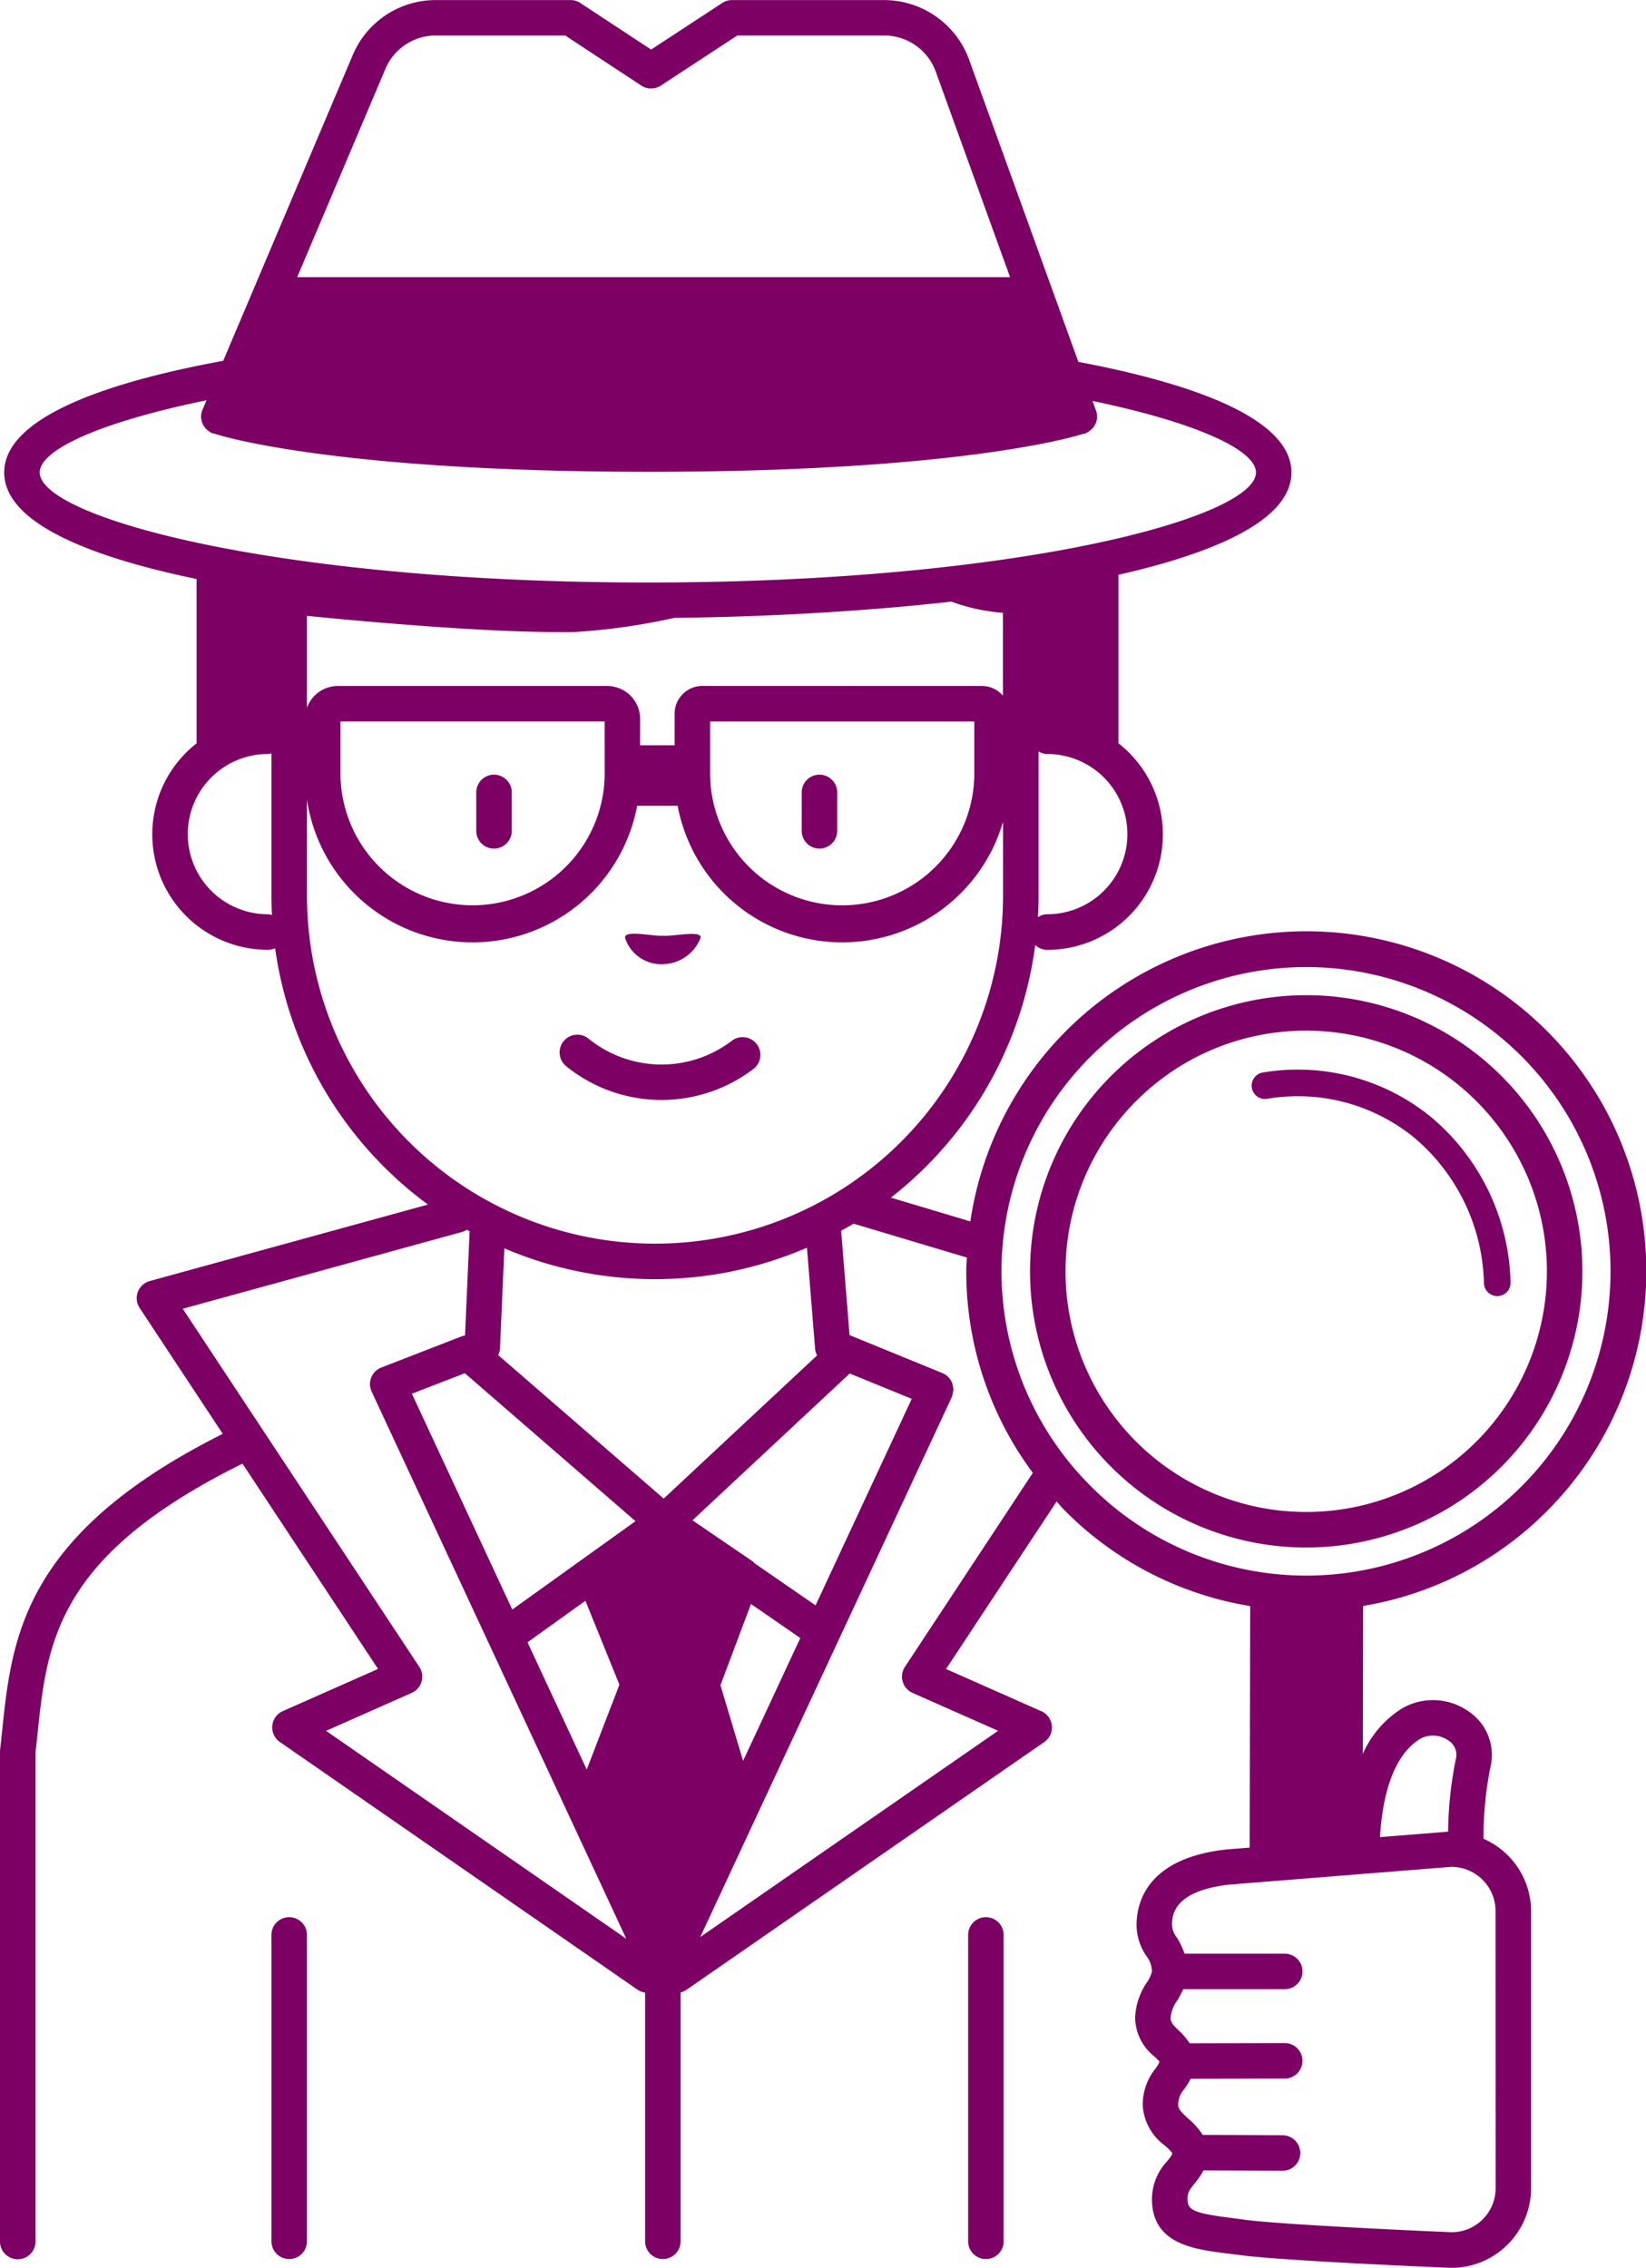 <svg xmlns="http://www.w3.org/2000/svg" width="92.72" height="127.757" viewBox="0 0 92.72 127.757"><g transform="translate(-102.498 -20.859)"><path d="M148.659,68.664a1,1,0,0,0,1-1V65.5a1,1,0,0,0-2,0v2.16A1,1,0,0,0,148.659,68.664Z" fill="#7d0064"/><path d="M130.326,68.664a1,1,0,0,0,1-1V65.5a1,1,0,0,0-2,0v2.16A1,1,0,0,0,130.326,68.664Z" fill="#7d0064"/><path d="M144.936,81.081a1,1,0,1,0-1.221-1.584,6.526,6.526,0,0,1-8.071-.132,1,1,0,0,0-1.272,1.543,8.538,8.538,0,0,0,10.564.173Z" fill="#7d0064"/><path d="M139.863,73.557s-.055,0,0,.008S139.863,73.557,139.863,73.557Z" fill="#7d0064"/><path d="M139.836,75.177A2.33,2.33,0,0,0,141.96,73.7c.111-.462-1.551-.076-2.1-.126-.545.05-2.232-.358-2.151.126A2.149,2.149,0,0,0,139.836,75.177Z" fill="#7d0064"/><path d="M139.836,75.216c-.024,0,.031-.013,0-.019S139.86,75.216,139.836,75.216Z" fill="#7d0064"/><path d="M158.034,128.864a1,1,0,0,0-1,1v17.259a1,1,0,0,0,2,0V129.864A1,1,0,0,0,158.034,128.864Z" fill="#7d0064"/><path d="M118.788,128.864a1,1,0,0,0-1,1v17.259a1,1,0,0,0,2,0V129.864A1,1,0,0,0,118.788,128.864Z" fill="#7d0064"/><path d="M189.458,106.167a19.141,19.141,0,1,0-32.3-16.5l-4.477-1.339A21.6,21.6,0,0,0,160.813,74.1a.993.993,0,0,0,.673.269A6.507,6.507,0,0,0,165.5,62.733V53.239c5.73-1.3,9.744-3.177,9.744-5.764,0-2.914-5.1-4.927-12-6.229l-6.146-17a5.1,5.1,0,0,0-4.759-3.382h-8.608a1,1,0,0,0-.548.163l-4.008,2.625-3.985-2.623a1,1,0,0,0-.55-.165h-7.626a5.065,5.065,0,0,0-4.656,3.121l-7.286,17.2c-7.076,1.3-12.337,3.331-12.337,6.292,0,2.748,4.531,4.694,10.837,6v9.258a6.507,6.507,0,0,0,4.017,11.631.989.989,0,0,0,.407-.09,21.614,21.614,0,0,0,8.61,14.442l-15.672,4.309a1,1,0,0,0-.57,1.515l4.683,7.093c-11.259,5.642-11.881,11.5-12.424,16.686-.038.366-.076.732-.118,1.1a.873.873,0,0,0-.007.114v27.6a1,1,0,0,0,2,0V119.585q.06-.526.115-1.058c.539-5.158,1.057-10.032,11.545-15.213l7.636,11.565-5.368,2.378a1,1,0,0,0-.164,1.736l20.16,13.962a.987.987,0,0,0,.415.155v14.013a1,1,0,0,0,2,0V133.1a.974.974,0,0,0,.325-.141l20.161-13.962a1,1,0,0,0-.164-1.736l-5.37-2.378,6.228-9.438c.128.138.241.285.373.42a19.016,19.016,0,0,0,10.532,5.472l-.029,13.607-1.328.106c-4.326.485-5.018,2.836-5.044,4.192a3.106,3.106,0,0,0,.559,1.814,1.447,1.447,0,0,1,.306.877,1.934,1.934,0,0,1-.288.614,3.794,3.794,0,0,0-.659,1.986,2.849,2.849,0,0,0,1.073,2.167c.107.1.269.259.29.282,0,.093-.033.156-.224.423a3.264,3.264,0,0,0-.712,2.041,3.03,3.03,0,0,0,1.238,2.273,3.6,3.6,0,0,1,.424.421c0,.106-.063.2-.292.482a3.142,3.142,0,0,0-.85,2.107c0,2.558,2.371,2.849,4.277,3.083l.72.092c2.344.316,11.444.7,11.872.716a4.5,4.5,0,0,0,4.49-4.489v-15.6a4.463,4.463,0,0,0-2.681-4.084,20.381,20.381,0,0,1,.386-4.019,2.947,2.947,0,0,0-1.166-3.115,3.488,3.488,0,0,0-3.79-.222,5.746,5.746,0,0,0-2.229,2.576l.018-8.336A19.011,19.011,0,0,0,189.458,106.167Zm-60.775-7.949,9.613,8.336-6.942,4.979L125.7,99.375Zm6.792,12.82,1.915,4.728-1.841,4.782-3.336-7.17Zm8.882,9.021-1.275-4.264,1.719-4.576,2.78,1.918Zm4.081-8.762-3.424-2.362a.954.954,0,0,0-.125-.121l-3.384-2.308,8.86-8.271,3.492,1.428Zm-.025-14.452a1,1,0,0,0,.114.369l-8.643,8.069L130.563,97.2a1.01,1.01,0,0,0,.1-.392l.246-5.624a21.571,21.571,0,0,0,17.045-.036Zm-5.914-33V61.505h14.883v3a7.442,7.442,0,0,1-14.883,0Zm-.439-4.343a1.563,1.563,0,0,0-1.561,1.56v1.783h-1.943V61.357a1.855,1.855,0,0,0-1.853-1.852H121.526a1.849,1.849,0,0,0-1.738,1.23V55.553c3.27.327,10.549.989,15.094.91a35.47,35.47,0,0,0,5.456-.765l.15-.032c4.884-.049,10.413-.335,15.606-.914a10.655,10.655,0,0,0,2.9.63v4.669a1.547,1.547,0,0,0-1.175-.546Zm-5.5,4.343v.658a7.442,7.442,0,0,1-14.883,0v-3h14.883Zm24.93,8.516a.976.976,0,0,0-.525.17c.023-.4.036-.809.036-1.218V63.191a.978.978,0,0,0,.489.145,4.514,4.514,0,0,1,0,9.028ZM124.2,24.76a3.069,3.069,0,0,1,2.814-1.9h7.326l4.284,2.82a1,1,0,0,0,1.1,0l4.307-2.822h8.31a3.091,3.091,0,0,1,2.878,2.062l4.176,11.553H119.238ZM104.735,47.475c0-1.27,3.378-2.83,9.395-4.067l-.229.541a.99.99,0,0,0,.438,1.247l-.006.014.049.015c.019.01.031.026.05.035a.973.973,0,0,0,.152.03l.123.04c.268.086,6.767,2.108,24.354,2.108s24.085-2.022,24.352-2.108l.078-.025a.851.851,0,0,0,.148-.026c.029-.01.048-.033.075-.045l.062-.02-.005-.015a.988.988,0,0,0,.469-1.2l-.2-.553c5.9,1.231,9.207,2.772,9.207,4.029,0,2.528-13.344,6.2-34.255,6.2S104.735,50,104.735,47.475Zm12.854,24.889a4.514,4.514,0,0,1,0-9.028.936.936,0,0,0,.2-.04v8.02c0,.367.01.731.028,1.094A.953.953,0,0,0,117.589,72.364Zm2.2-1.048V65.9a9.432,9.432,0,0,0,18.6.355h2.282A9.434,9.434,0,0,0,159,67.153v4.163a19.6,19.6,0,1,1-39.209,0Zm5.9,44.912a1,1,0,0,0,.43-1.464L112.792,94.588l15.774-4.337a1.01,1.01,0,0,0,.232-.117l.153.088-.257,5.872a.935.935,0,0,0-.172.041L123.978,97.9a1,1,0,0,0-.545,1.355l14.344,30.824-16.911-11.712Zm27.783-1.464a1,1,0,0,0,.43,1.464l4.82,2.135-16.778,11.619,14.172-30.425,0-.018c0-.009.011-.016.015-.025a.966.966,0,0,0,.038-.2.935.935,0,0,0,.032-.171.973.973,0,0,0-.045-.263,1.083,1.083,0,0,0-.02-.114l-.006-.008a.99.99,0,0,0-.2-.3c-.007-.007-.01-.018-.017-.025a1,1,0,0,0-.333-.223l-5.227-2.138-.473-5.878c.236-.132.472-.264.7-.4l6.384,1.909c-.008.189-.032.375-.034.566a18.978,18.978,0,0,0,3.748,11.563Zm10.625-34.541a17.141,17.141,0,1,1-.274,24.24A17.082,17.082,0,0,1,164.094,80.223Zm22.651,63.9a2.485,2.485,0,0,1-2.448,2.49c-.094,0-9.392-.4-11.646-.7l-.744-.1c-2.273-.278-2.521-.469-2.521-1.1,0-.335.124-.5.4-.848a3.966,3.966,0,0,0,.5-.737l4.451.022h0a1,1,0,0,0,.005-2l-4.5-.023a4.044,4.044,0,0,0-.795-.9c-.407-.37-.585-.557-.585-.794a1.308,1.308,0,0,1,.343-.883,4.125,4.125,0,0,0,.358-.582l5.3-.012a1,1,0,0,0,0-2h0l-5.358.012a3.634,3.634,0,0,0-.611-.722c-.348-.334-.46-.465-.46-.726a1.965,1.965,0,0,1,.383-.972,6.192,6.192,0,0,0,.331-.628h5.717a1,1,0,0,0,0-2h-5.645a4.172,4.172,0,0,0-.438-.918,1.178,1.178,0,0,1-.266-.733c.009-.466.036-1.883,3.234-2.241l12.5-1a2.492,2.492,0,0,1,2.49,2.489Zm-4.229-25.32a1.509,1.509,0,0,1,1.59.122.947.947,0,0,1,.394,1.051,21.445,21.445,0,0,0-.432,4.071l-3.839.306C180.406,121.515,181.193,119.594,182.516,118.807Z" fill="#7d0064"/><path d="M176.082,108.038a15.558,15.558,0,0,0,.171-31.115h-.18a15.558,15.558,0,0,0-.171,31.115ZM166.6,82.785a13.465,13.465,0,0,1,9.474-3.863h.157a13.558,13.558,0,1,1-9.631,3.862Z" fill="#7d0064"/><path d="M182.147,84.937a11.062,11.062,0,0,1,3.943,8.22.751.751,0,0,0,.748.717h.034a.749.749,0,0,0,.716-.782,12.536,12.536,0,0,0-4.49-9.313,11.864,11.864,0,0,0-9.457-2.5.75.75,0,0,0,.228,1.483A10.366,10.366,0,0,1,182.147,84.937Z" fill="#7d0064"/></g></svg>